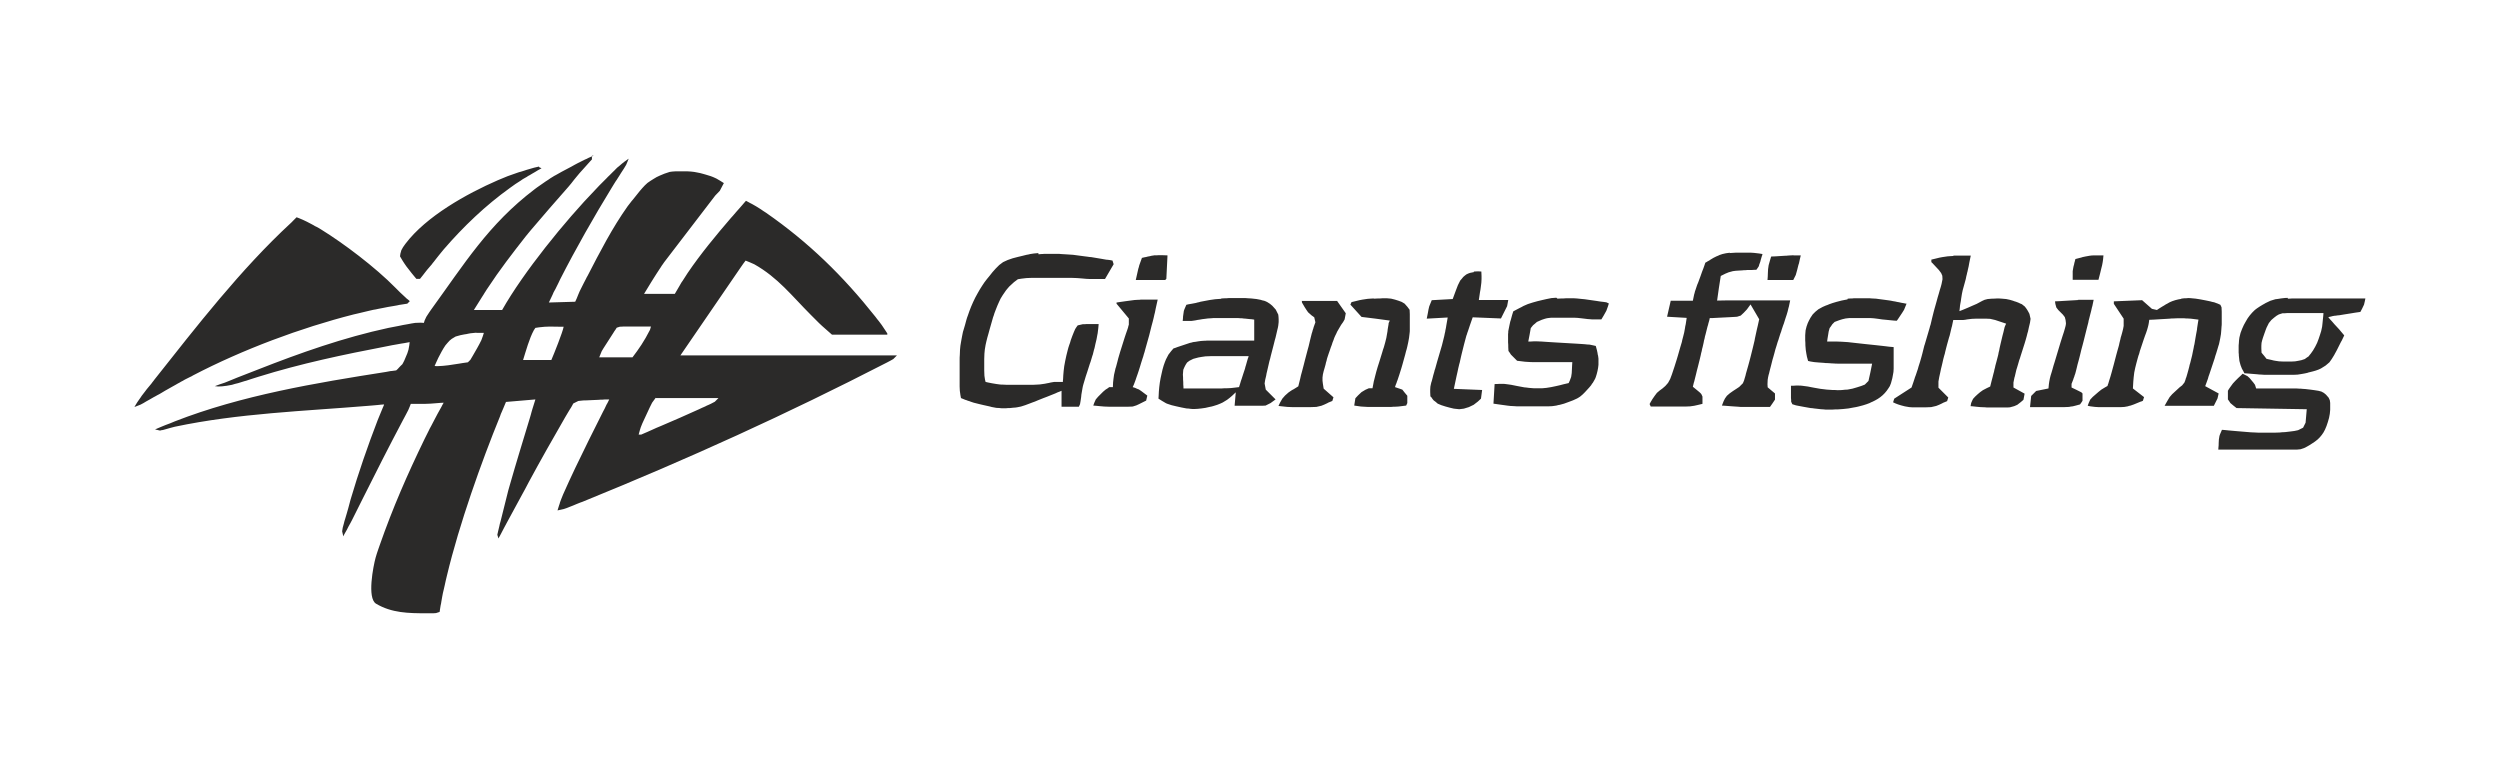 <?xml version="1.0" encoding="UTF-8"?>
<!DOCTYPE svg PUBLIC "-//W3C//DTD SVG 1.1//EN" "http://www.w3.org/Graphics/SVG/1.1/DTD/svg11.dtd">
<!-- Creator: CorelDRAW X6 -->
<svg xmlns="http://www.w3.org/2000/svg" xml:space="preserve" width="130mm" height="40mm" version="1.1" style="shape-rendering:geometricPrecision; text-rendering:geometricPrecision; image-rendering:optimizeQuality; fill-rule:evenodd; clip-rule:evenodd"
viewBox="0 0 13000 4000"
 xmlns:xlink="http://www.w3.org/1999/xlink">
 <defs>
  <style type="text/css">
   <![CDATA[
    .fil0 {fill:#2B2A29}
   ]]>
  </style>
 </defs>
 <g id="Layer_x0020_1">
  <path class="fil0" d="M3078 810c0,6 0,13 0,19 -4,4 -8,9 -12,13 -5,6 -11,12 -16,18 -6,6 -12,13 -18,20 -6,7 -12,13 -18,20 -5,6 -10,12 -15,18 -5,6 -9,11 -14,17 -5,6 -9,12 -14,18 -5,6 -10,12 -15,18 -66,74 -130,149 -195,225 -3,4 -7,8 -10,12 -6,7 -12,14 -18,22 -69,88 -136,175 -197,268 -4,5 -7,11 -11,17 -3,5 -7,10 -10,16 -3,5 -6,9 -9,14 -3,5 -7,11 -10,16 -11,17 -21,34 -32,51 49,0 97,0 147,0 110,-195 327,-463 489,-630 6,-6 11,-12 17,-18 9,-9 9,-9 18,-18 9,-9 9,-9 18,-18 6,-6 11,-12 17,-17 6,-6 11,-11 17,-17 5,-5 11,-10 16,-16 5,-5 10,-10 16,-14 5,-4 10,-8 15,-13 5,-4 9,-7 14,-11 11,-8 11,-8 21,-15 -2,4 -3,9 -5,13 -4,9 -4,9 -8,19 -4,7 -8,13 -12,20 -5,8 -10,15 -15,23 -3,4 -6,9 -8,13 -3,5 -6,9 -9,14 -3,5 -6,10 -10,15 -3,5 -7,11 -10,16 -4,6 -7,12 -11,18 -93,152 -187,317 -268,476 -3,7 -7,14 -10,21 -3,7 -7,13 -10,20 -3,6 -6,13 -10,19 -5,9 -5,9 -9,19 -3,6 -5,11 -8,17 -6,13 -6,13 -12,25l137 -4c2,-4 14,-30 15,-35 3,-6 5,-12 8,-19 3,-6 6,-13 10,-20 6,-11 6,-11 11,-22 4,-8 8,-16 13,-25 2,-4 4,-9 7,-13 64,-124 128,-249 209,-363 4,-6 9,-12 14,-18 4,-5 8,-11 13,-16 4,-5 8,-10 12,-15 4,-5 8,-10 12,-15 6,-8 6,-8 12,-15 4,-5 8,-10 13,-15 4,-5 8,-9 13,-14 5,-4 9,-9 14,-13 8,-6 8,-6 16,-11 5,-3 11,-7 16,-10 5,-3 10,-6 15,-9 6,-3 11,-5 17,-8 8,-3 16,-7 24,-10 9,-3 18,-6 27,-9 7,-1 7,-1 14,-2 5,0 10,-1 15,-1 5,0 10,0 15,0 8,0 8,0 16,0 6,0 11,0 17,0 8,0 8,0 17,0 6,0 11,1 17,1 8,1 8,1 17,2 5,1 10,2 16,3 5,1 10,2 15,3 5,1 10,3 15,4 5,1 9,3 14,4 8,3 17,5 26,8 8,3 16,6 24,10 4,2 9,4 13,7 4,2 8,5 12,7 10,6 10,6 19,12 -4,8 -4,8 -9,17 -6,11 -6,11 -12,23l-24 25 -265 346c-3,4 -6,8 -9,13 -3,4 -6,8 -8,12 -3,4 -5,8 -8,12 -5,8 -10,15 -15,23 -5,7 -9,15 -14,22 -5,8 -10,16 -15,24 -5,8 -9,15 -14,23 -7,12 -14,23 -22,36 53,0 106,0 160,0 12,-20 12,-20 24,-41 3,-5 5,-9 8,-14 2,-4 5,-8 8,-12 3,-5 6,-9 9,-14 3,-5 6,-9 9,-14 3,-5 6,-9 9,-14 68,-100 146,-194 225,-286 3,-4 6,-7 10,-11 6,-7 12,-14 18,-21 8,-9 8,-9 16,-18 7,-8 7,-8 14,-16 6,-7 6,-7 12,-14 3,-3 6,-6 8,-9 4,2 9,5 13,7 6,3 12,7 19,10 7,4 14,8 21,12 8,5 16,10 24,15 4,3 9,6 13,9 5,3 9,6 14,9 223,155 400,328 569,541 3,4 6,8 9,12 3,4 6,7 9,11 5,7 10,13 15,20 4,6 8,12 12,18 3,5 7,10 10,15 2,4 5,7 7,11 0,2 0,4 0,6 -95,0 -190,0 -288,0 -25,-22 -25,-22 -51,-45 -5,-5 -10,-10 -16,-15 -6,-6 -6,-6 -13,-13 -5,-5 -10,-10 -15,-15 -5,-5 -10,-10 -15,-15 -98,-98 -171,-194 -294,-263 -8,-4 -16,-7 -25,-11 -7,-3 -13,-5 -20,-8 -4,5 -8,11 -12,16 -5,7 -11,15 -16,23l-311 454c371,0 743,0 1126,0 -6,6 -13,13 -19,19 -8,5 -8,5 -16,9 -10,5 -10,5 -19,10 -521,268 -1025,497 -1571,719 -7,3 -14,6 -21,8 -7,3 -13,5 -20,8 -6,3 -12,5 -19,8 -6,2 -12,5 -18,7 -8,3 -8,3 -15,6 -5,2 -10,3 -15,5 -6,1 -12,3 -18,4 -5,1 -9,2 -14,3 3,-8 5,-17 8,-26 2,-5 4,-11 5,-16 2,-5 4,-11 6,-16 3,-8 7,-17 10,-25 42,-95 87,-188 133,-281 25,-50 50,-100 75,-150 4,-7 4,-7 8,-15 2,-5 5,-10 7,-15 2,-4 4,-9 7,-13 3,-7 7,-13 10,-20 -5,0 -9,0 -14,0 -7,0 -13,0 -20,1 -7,0 -14,0 -22,1 -8,0 -15,1 -23,1 -11,0 -11,0 -22,1 -7,0 -14,1 -22,1 -7,0 -13,0 -20,1 -9,1 -9,1 -18,2 -13,6 -13,6 -26,13 -2,4 -5,9 -7,13 -3,6 -7,12 -11,18 -4,7 -8,13 -12,20 -4,7 -9,15 -13,22 -64,111 -127,222 -188,335 -3,6 -7,13 -10,19 -5,10 -5,10 -10,19 -3,6 -7,13 -11,20 -28,51 -55,102 -83,153 -3,5 -5,10 -8,15 -4,7 -4,7 -7,13 -4,8 -8,15 -12,23 -3,6 -7,13 -10,19 -2,4 -5,8 -7,13 -2,-6 -4,-13 -6,-19 1,-6 3,-12 4,-18 2,-8 4,-17 6,-25 1,-5 2,-9 3,-14 2,-7 2,-7 4,-14 12,-48 24,-96 36,-144 1,-5 3,-10 4,-16 1,-5 3,-9 4,-14 1,-5 3,-9 4,-14 33,-116 69,-232 104,-348 2,-6 3,-11 5,-17 1,-5 3,-10 4,-15 2,-6 3,-11 5,-17 5,-16 10,-32 15,-48 -76,6 -76,6 -153,13 -7,16 -7,16 -13,31 -3,7 -6,14 -9,21 -5,11 -5,11 -9,23 -96,235 -212,560 -276,828 -2,8 -4,17 -6,25 -2,8 -4,16 -5,23 -2,7 -3,15 -5,22 -2,7 -3,14 -5,21 -1,7 -3,14 -4,21 -1,7 -3,15 -4,23 -1,7 -2,14 -4,21 -1,6 -2,13 -3,19 -1,5 -1,9 -2,14 -6,2 -13,4 -19,6 -5,0 -9,1 -14,1 -8,0 -8,0 -16,0 -6,0 -12,0 -18,0 -94,0 -182,-1 -264,-50 -47,-29 -14,-195 -2,-239 2,-6 4,-13 6,-20 2,-7 5,-14 7,-21 2,-7 5,-15 8,-23 69,-197 142,-364 234,-554 2,-5 5,-10 7,-14 2,-5 5,-9 7,-14 2,-4 4,-9 7,-14 4,-8 8,-17 13,-25 6,-11 6,-11 12,-23 4,-7 7,-14 11,-21 3,-6 7,-13 10,-19 5,-9 5,-9 10,-18 3,-5 6,-11 9,-16 4,-8 8,-16 13,-24 -6,0 -12,1 -18,1 -8,1 -16,1 -25,2 -13,1 -13,1 -26,2 -9,0 -17,1 -26,1 -8,0 -15,0 -23,0 -7,0 -14,0 -21,0 -6,0 -13,0 -19,0 -4,0 -9,0 -13,0 -2,4 -3,8 -5,13 -3,6 -5,13 -8,19 -4,8 -9,17 -13,25 -3,5 -5,10 -8,15 -3,5 -5,10 -8,15 -72,136 -141,272 -210,410 -5,9 -5,9 -9,18 -3,6 -6,12 -9,18 -3,6 -6,12 -9,18 -3,6 -6,12 -9,18 -3,6 -6,12 -9,18 -3,6 -6,12 -9,18 -3,6 -6,11 -9,17 -3,5 -6,11 -9,16 -4,8 -4,8 -8,16 -3,5 -5,9 -8,14 -4,7 -8,14 -11,21 -2,-8 -4,-17 -6,-26 1,-6 2,-12 3,-19 3,-11 3,-11 6,-22 2,-8 4,-17 7,-25 3,-9 5,-18 8,-27 1,-5 3,-9 4,-14 1,-5 3,-9 4,-14 1,-5 3,-10 4,-15 1,-5 3,-10 4,-15 1,-5 3,-10 4,-15 41,-139 89,-278 141,-413 2,-6 4,-11 7,-17 2,-6 5,-11 7,-17 2,-6 4,-11 7,-17 3,-8 3,-8 7,-17 3,-6 3,-6 5,-13 -4,0 -9,1 -14,1 -6,1 -13,1 -19,2 -11,1 -11,1 -22,2 -8,1 -16,1 -24,2 -336,28 -678,39 -1009,109 -8,2 -15,4 -23,6 -10,3 -10,3 -21,6 -6,2 -12,3 -18,5 -8,1 -8,1 -15,3 -8,-2 -17,-4 -26,-6 4,-2 9,-4 14,-6 9,-4 9,-4 19,-8 7,-3 14,-6 22,-9 8,-3 16,-6 24,-9 12,-5 12,-5 24,-10 346,-135 734,-200 1098,-257 5,-1 11,-2 16,-3 5,-1 10,-2 15,-2 11,-2 11,-2 22,-3 8,-7 8,-7 15,-15 5,-6 11,-11 17,-17 3,-6 7,-12 10,-19 3,-6 5,-13 8,-19 3,-6 5,-13 8,-19 2,-6 4,-13 6,-19 1,-7 3,-14 4,-22 1,-8 1,-8 2,-17 -9,2 -18,3 -27,5 -6,1 -13,2 -19,3 -7,1 -14,3 -22,4 -7,1 -15,3 -23,4 -8,2 -16,3 -25,5 -229,44 -448,90 -670,159 -10,3 -10,3 -19,6 -6,2 -13,4 -19,6 -9,3 -9,3 -18,6 -6,2 -11,4 -17,5 -5,2 -11,3 -16,5 -5,2 -11,3 -16,5 -9,2 -28,7 -33,9 -39,8 -70,11 -89,7 11,-5 39,-14 51,-18 5,-2 10,-4 15,-6 5,-2 12,-5 32,-13 8,-3 8,-3 17,-7 6,-2 12,-5 18,-7 9,-3 9,-3 18,-7 6,-2 12,-5 18,-7 6,-2 12,-5 18,-7 9,-4 9,-4 18,-7 6,-2 12,-5 18,-7 221,-87 448,-167 680,-217 13,-3 13,-3 26,-5 8,-2 17,-3 26,-5 8,-2 16,-3 24,-5 8,-1 15,-3 23,-4 7,-1 14,-3 21,-4 6,-1 12,-2 19,-3 9,0 18,-1 28,-1 6,0 11,1 17,1 1,-4 3,-9 4,-13 4,-9 4,-9 9,-19 5,-8 10,-15 15,-23 3,-4 6,-8 9,-13 173,-238 298,-444 539,-627 4,-3 8,-6 12,-9 7,-5 15,-11 23,-16 8,-5 15,-10 23,-16 8,-5 16,-10 24,-16 4,-3 8,-5 13,-8 5,-3 9,-6 14,-8 8,-5 8,-5 16,-9 5,-3 11,-6 16,-9 6,-3 11,-6 17,-9 6,-3 11,-6 17,-9 5,-3 11,-6 17,-9 5,-3 11,-6 16,-9 5,-3 10,-5 15,-8 5,-2 9,-5 14,-7 12,-6 12,-6 24,-12 10,-4 10,-4 19,-9 8,-4 8,-4 16,-7 4,-1 7,-3 11,-5zm-1535 320c4,2 9,3 13,5 6,3 12,5 19,8 7,3 14,7 21,10 8,4 15,8 23,12 4,2 8,4 13,7 6,4 6,4 13,7 4,2 9,5 13,7 4,2 9,5 13,8 115,71 280,195 386,303 6,6 6,6 12,12 4,4 8,8 12,12 5,4 10,9 14,13 7,6 7,6 14,13 6,6 6,6 13,11 3,3 6,5 9,8 -4,4 -8,8 -13,13 -7,1 -7,1 -13,2 -6,1 -12,2 -19,3 -7,1 -14,2 -21,4 -8,1 -16,3 -23,4 -8,1 -16,3 -24,4 -8,2 -17,3 -25,5 -13,2 -13,2 -26,5 -9,2 -17,4 -26,5 -8,2 -17,4 -26,6 -8,2 -17,4 -25,6 -8,2 -17,4 -25,6 -8,2 -17,4 -26,6 -275,70 -576,182 -835,317 -8,5 -8,5 -17,9 -9,5 -9,5 -18,9 -6,3 -12,6 -18,10 -6,3 -12,6 -18,10 -6,3 -12,6 -18,10 -6,3 -12,7 -18,10 -9,5 241,-136 -39,22 -10,6 -10,6 -20,12 -7,4 -13,8 -20,11 -6,4 -13,7 -20,11 -6,4 -12,7 -19,11 -6,3 -12,7 -18,10 -5,3 -10,6 -15,9 -5,3 -10,5 -15,8 -6,2 -12,5 -18,7 -5,2 -9,4 -14,5 7,-11 7,-11 14,-23 4,-5 7,-11 11,-16 4,-6 9,-12 13,-19 6,-7 11,-14 17,-22 3,-4 6,-8 9,-12 3,-4 6,-8 10,-12 3,-4 7,-8 10,-12 3,-4 7,-8 10,-13 3,-4 7,-8 10,-13 217,-274 449,-574 709,-814 4,-4 8,-7 11,-11 6,-6 13,-13 19,-19zm4809 422c6,0 12,-1 18,-1 6,0 12,0 19,-1 6,0 13,0 19,0 10,0 10,0 20,0 7,0 14,0 21,0 7,0 13,0 20,0 6,0 13,0 20,1 6,0 12,1 18,1 13,1 13,1 27,3 7,1 14,3 21,4 9,3 9,3 19,5 5,2 11,4 16,7 5,3 10,6 14,9 4,3 8,7 12,10 6,6 12,13 18,20 6,13 6,13 13,26 1,8 2,16 2,24 0,5 0,10 0,15 -1,9 -1,9 -2,18 -1,8 -3,15 -5,23 -2,8 -4,17 -6,26 -2,9 -4,18 -7,27 -4,14 -4,14 -7,28 -2,9 -5,18 -7,27 -2,9 -5,18 -7,27 -2,9 -4,18 -7,27 -2,9 -4,17 -6,26 -2,8 -4,17 -6,26 -2,8 -4,16 -5,24 -2,7 -3,14 -5,21 -1,6 -2,12 -3,19 2,11 4,21 6,32 17,17 34,34 51,51 -13,10 -13,10 -26,19 -13,6 -13,6 -26,13 -6,0 -12,1 -18,1 -7,0 -13,0 -20,0 -7,0 -14,0 -22,0 -7,0 -15,0 -22,0 -8,0 -15,0 -23,0 -11,0 -11,0 -22,0 -17,0 -17,0 -34,0 2,-23 4,-46 6,-70 -6,6 -13,12 -19,18 -4,4 -8,7 -13,11 -4,3 -9,7 -13,10 -11,7 -11,7 -23,14 -4,2 -9,4 -13,6 -5,2 -10,4 -15,6 -9,3 -9,3 -19,6 -10,3 -10,3 -21,5 -11,2 -11,2 -22,5 -7,1 -14,2 -21,3 -9,1 -9,1 -19,2 -9,0 -9,0 -18,1 -6,0 -12,0 -19,-1 -7,-1 -14,-2 -21,-2 -9,-2 -17,-3 -26,-5 -9,-2 -18,-4 -27,-6 -8,-2 -17,-4 -25,-6 -8,-3 -16,-5 -24,-8 -4,-2 -9,-4 -13,-7 -6,-4 -6,-4 -12,-7 -6,-4 -13,-8 -19,-12 0,-7 0,-7 1,-15 0,-7 1,-14 1,-21 1,-11 1,-11 2,-23 1,-12 1,-12 3,-24 1,-8 3,-15 4,-23 2,-8 3,-15 5,-23 2,-7 3,-15 5,-22 2,-7 4,-14 6,-21 2,-6 4,-11 6,-17 3,-7 3,-7 6,-15 4,-8 9,-17 13,-25 5,-6 9,-12 14,-18 4,-5 8,-10 12,-14 7,-2 13,-4 20,-7 13,-4 13,-4 27,-9 13,-4 13,-4 27,-9 4,-1 8,-3 12,-4 5,-1 11,-2 16,-4 9,-1 18,-2 27,-4 5,-1 10,-1 15,-2 5,0 10,-1 16,-1 5,0 10,0 15,-1 5,0 10,0 15,0 5,0 10,0 16,0 8,0 8,0 16,0 6,0 11,0 17,0 6,0 12,0 18,0 6,0 12,0 18,0 9,0 9,0 18,0 9,0 9,0 19,0 6,0 12,0 18,0 6,0 12,0 18,0 6,0 11,0 17,0 6,0 11,0 17,0 8,0 8,0 15,0 8,0 15,0 23,0 0,-36 0,-72 0,-109 -13,-2 -13,-2 -27,-3 -6,-1 -12,-1 -18,-2 -6,0 -13,-1 -19,-2 -6,0 -12,0 -19,-1 -6,0 -13,0 -19,0 -10,0 -10,0 -20,0 -7,0 -13,0 -20,0 -7,0 -14,0 -21,0 -7,0 -14,0 -21,0 -10,0 -10,0 -21,0 -6,0 -13,0 -19,1 -5,0 -11,1 -17,1 -7,1 -7,1 -15,2 -9,1 -18,2 -27,4 -8,1 -15,2 -23,4 -7,1 -14,2 -21,3 -8,0 -17,0 -25,0 -10,0 -10,0 -20,0 1,-8 2,-16 2,-24 2,-14 2,-14 4,-28 2,-6 4,-12 7,-18 2,-5 4,-9 6,-14 8,-2 16,-4 25,-5 5,-1 10,-2 16,-3 6,-1 11,-2 17,-4 5,-1 11,-2 16,-4 5,-1 11,-2 16,-3 8,-2 8,-2 16,-3 5,-1 10,-2 16,-3 9,-1 19,-3 28,-4 5,0 9,-1 14,-1 5,0 10,-1 15,-1zm-953 -230c5,0 10,0 15,-1 5,0 11,0 16,-1 6,0 11,0 17,0 6,0 11,0 17,0 6,0 12,0 17,0 6,0 12,0 18,0 6,0 12,0 18,1 8,0 8,0 17,1 8,0 8,0 16,1 8,1 8,1 15,1 5,0 10,1 15,1 5,1 10,1 15,2 5,1 10,1 15,2 5,1 10,1 15,2 5,1 10,1 15,2 8,1 8,1 16,2 6,1 12,2 18,2 6,1 12,2 18,3 6,1 12,2 18,3 6,1 12,2 18,3 6,1 11,2 17,3 5,1 10,2 16,2 8,1 16,2 24,4 3,9 3,9 6,19 -22,38 -22,38 -45,77 -16,0 -16,0 -32,0 -7,0 -14,0 -22,0 -8,0 -15,0 -23,0 -7,0 -14,-1 -21,-1 -7,-1 -15,-1 -22,-2 -8,-1 -17,-1 -25,-2 -9,0 -18,-1 -27,-1 -5,0 -10,0 -14,0 -5,0 -10,0 -15,0 -5,0 -10,0 -15,0 -5,0 -10,0 -15,0 -8,0 -8,0 -15,0 -5,0 -10,0 -15,0 -8,0 -8,0 -16,0 -5,0 -10,0 -16,0 -5,0 -11,0 -16,0 -5,0 -10,0 -16,0 -5,0 -10,0 -16,0 -5,0 -10,0 -15,0 -9,0 -18,0 -27,0 -13,0 -13,0 -25,1 -13,2 -13,2 -26,3 -6,1 -13,2 -19,3 -6,5 -13,10 -20,15 -6,5 -6,5 -12,11 -4,4 -8,8 -13,12 -6,7 -6,7 -12,14 -4,5 -8,10 -11,15 -3,5 -7,11 -11,16 -4,6 -7,12 -11,18 -3,6 -5,11 -8,17 -3,6 -5,12 -8,18 -3,7 -5,13 -8,20 -3,7 -5,14 -8,21 -2,7 -4,14 -7,21 -2,7 -4,14 -6,21 -2,7 -4,14 -6,21 -3,11 -3,11 -6,21 -2,7 -4,14 -6,22 -2,7 -4,14 -6,21 -2,7 -3,13 -5,20 -2,9 -2,9 -4,18 -1,8 -3,16 -4,24 -1,10 -1,10 -2,21 0,9 -1,19 -1,28 0,5 0,10 0,15 0,7 0,7 0,15 0,5 0,10 0,15 0,7 0,7 0,15 0,9 1,18 1,27 1,6 2,13 3,20 2,6 2,6 3,12 4,1 9,2 13,3 10,2 10,2 20,4 12,2 12,2 24,4 5,1 10,1 15,2 8,1 8,1 17,1 7,0 13,1 20,1 11,0 11,0 22,0 8,0 15,0 23,0 8,0 16,0 24,0 8,0 16,0 24,0 8,0 15,0 23,0 7,0 15,0 22,0 7,0 13,-1 20,-1 5,0 11,-1 16,-1 5,-1 9,-1 14,-2 8,-1 15,-2 23,-4 6,-1 12,-2 19,-4 6,-1 12,-2 18,-3 12,0 12,0 25,0 7,0 13,0 20,0 0,-5 0,-9 1,-14 1,-10 1,-10 1,-20 1,-8 1,-15 2,-23 1,-8 2,-17 3,-25 2,-9 3,-18 5,-27 2,-9 4,-18 6,-28 2,-9 5,-18 7,-28 2,-9 5,-18 8,-27 3,-8 6,-16 8,-25 4,-11 4,-11 8,-22 3,-7 5,-13 8,-20 4,-8 4,-8 7,-16 4,-6 8,-13 13,-19 8,-2 17,-4 26,-6 7,0 14,0 21,-1 11,0 11,0 22,0 11,0 11,0 23,0 6,0 11,0 17,0 -1,7 -1,15 -2,22 -1,5 -1,11 -2,16 -1,10 -1,10 -3,19 -1,7 -3,15 -4,22 -2,8 -4,17 -6,25 -1,5 -2,9 -3,14 -1,5 -2,10 -4,15 -2,8 -2,8 -4,16 -2,9 -2,9 -5,17 -2,7 -4,13 -6,20 -2,7 -4,14 -7,21 -3,11 -3,11 -7,22 -3,11 -3,11 -7,22 -3,10 -3,10 -7,21 -2,7 -4,13 -6,20 -2,7 -4,13 -6,20 -2,7 -4,14 -5,21 -1,8 -3,15 -4,23 -2,11 -2,11 -3,23 -1,7 -2,14 -3,21 -1,5 -2,11 -3,17 -2,4 -4,8 -6,13 -30,0 -59,0 -90,0 0,-27 0,-55 0,-83 -7,3 -13,6 -20,8 -7,3 -7,3 -13,6 -5,2 -10,4 -15,6 -5,2 -10,4 -15,6 -5,2 -10,4 -15,6 -8,3 -8,3 -16,6 -5,2 -10,4 -15,6 -5,2 -10,4 -15,6 -7,3 -7,3 -14,6 -5,2 -9,3 -14,5 -4,2 -9,3 -13,5 -8,3 -16,6 -24,9 -11,4 -11,4 -22,7 -6,1 -13,3 -20,4 -6,1 -12,2 -19,2 -6,1 -12,1 -19,2 -7,0 -13,0 -20,1 -8,0 -15,0 -23,0 -9,-1 -18,-2 -27,-2 -5,-1 -11,-2 -16,-3 -6,-1 -12,-2 -17,-4 -6,-1 -12,-3 -18,-4 -6,-1 -12,-3 -18,-4 -8,-2 -8,-2 -17,-4 -8,-2 -8,-2 -16,-4 -5,-1 -10,-3 -16,-4 -5,-2 -10,-3 -15,-5 -5,-2 -10,-4 -15,-5 -5,-2 -9,-4 -14,-5 -7,-3 -14,-6 -22,-9 -1,-5 -2,-11 -3,-16 -1,-7 -2,-15 -3,-22 0,-7 -1,-14 -1,-22 0,-8 0,-16 0,-24 0,-9 0,-18 0,-27 0,-14 0,-14 0,-28 0,-9 0,-19 0,-29 0,-14 0,-14 0,-29 0,-9 0,-19 1,-28 0,-8 1,-17 1,-26 1,-7 1,-14 2,-21 1,-6 2,-12 3,-18 1,-6 2,-11 3,-17 1,-5 2,-10 3,-16 1,-5 2,-10 3,-15 1,-5 2,-10 4,-15 3,-9 5,-18 8,-27 2,-9 5,-17 7,-26 2,-8 5,-16 8,-24 3,-8 5,-15 8,-23 4,-11 4,-11 9,-23 3,-8 7,-15 10,-23 4,-8 7,-15 11,-23 4,-7 8,-15 12,-22 4,-7 8,-14 12,-21 4,-6 8,-12 12,-19 6,-9 6,-9 12,-18 6,-8 6,-8 13,-17 5,-6 9,-11 14,-17 5,-6 10,-12 15,-19 6,-6 11,-12 17,-19 6,-6 12,-12 18,-18 7,-5 13,-10 20,-15 8,-4 16,-7 24,-11 9,-3 17,-6 26,-9 9,-2 18,-5 27,-7 8,-2 17,-4 25,-6 7,-2 13,-3 20,-5 6,-1 13,-2 19,-4 7,-1 13,-2 20,-3 8,-1 15,-1 23,-2zm3594 -6c5,0 10,-1 15,-1 8,0 8,0 16,-1 6,0 11,0 17,0 6,0 11,0 17,0 8,0 8,0 17,0 8,0 8,0 16,0 8,0 8,0 15,0 5,0 10,1 15,1 13,2 13,2 26,3 6,1 12,2 18,3 -1,4 -2,9 -4,13 -2,6 -3,12 -5,17 -2,9 -2,9 -5,17 -2,5 -4,10 -5,16 -4,6 -8,13 -13,19 -8,0 -16,0 -24,1 -8,0 -8,0 -16,0 -6,0 -11,0 -17,1 -6,0 -11,0 -17,1 -8,0 -8,0 -17,1 -5,0 -11,1 -16,1 -5,1 -10,1 -15,2 -7,2 -15,4 -22,6 -6,2 -11,5 -17,7 -8,4 -16,8 -24,12 -10,63 -10,63 -19,128 18,0 36,-1 55,-1 6,0 12,0 19,0 8,0 8,0 17,0 9,0 9,0 19,0 6,0 12,0 19,0 6,0 12,0 18,0 6,0 12,0 18,0 6,0 12,0 18,0 6,0 12,0 18,0 6,0 12,0 18,0 6,0 12,0 18,0 9,0 9,0 17,0 6,0 11,0 17,0 6,0 11,0 17,0 5,0 11,0 16,0 5,0 10,0 15,0 7,0 7,0 15,0 9,0 18,0 27,0 9,0 9,0 19,0 -2,12 -2,12 -5,24 -1,5 -2,11 -4,16 -1,6 -3,12 -4,17 -2,6 -3,12 -5,17 -2,6 -4,12 -6,18 -3,9 -3,9 -6,19 -2,7 -4,13 -7,20 -2,7 -5,14 -7,21 -3,11 -3,11 -7,21 -2,7 -5,14 -7,22 -2,7 -4,14 -7,21 -3,10 -3,10 -6,20 -2,6 -4,13 -6,19 -2,6 -3,13 -5,19 -2,6 -3,12 -5,18 -2,6 -3,11 -5,17 -2,8 -2,8 -4,16 -1,5 -3,10 -4,16 -1,5 -3,10 -4,15 -1,5 -3,11 -4,16 -1,5 -2,10 -4,15 -2,9 -4,17 -5,26 0,8 -1,15 -1,23 0,5 1,10 1,16 13,11 25,21 38,32 0,11 0,21 0,32 -8,13 -17,25 -26,38 -9,0 -19,0 -29,0 -9,0 -9,0 -19,0 -7,0 -13,0 -20,0 -7,0 -13,0 -20,0 -7,0 -13,0 -20,0 -7,0 -13,0 -20,0 -10,0 -10,0 -19,0 -6,0 -11,0 -17,-1 -5,0 -10,-1 -16,-1 -9,-1 -18,-1 -28,-2 -8,-1 -16,-1 -25,-2 -6,0 -11,-1 -17,-1 4,-11 4,-11 9,-23 2,-5 5,-9 7,-14 3,-5 7,-9 10,-14 5,-4 10,-8 15,-13 6,-4 11,-8 17,-12 8,-5 8,-5 17,-11 5,-3 10,-7 15,-10 6,-6 13,-13 19,-19 2,-5 4,-9 6,-14 2,-6 3,-11 5,-17 2,-6 4,-13 5,-19 2,-7 4,-14 6,-21 2,-7 4,-14 6,-21 2,-7 4,-15 6,-22 3,-11 3,-11 6,-23 2,-8 4,-16 6,-24 2,-8 4,-16 6,-24 2,-8 4,-16 6,-25 2,-8 4,-16 5,-24 2,-8 3,-15 5,-23 2,-8 3,-15 5,-23 2,-7 3,-14 5,-21 2,-11 5,-21 7,-32 -15,-25 -30,-51 -45,-77 -6,8 -13,17 -19,26 -5,6 -11,11 -16,17 -8,7 -8,7 -16,15 -10,3 -10,3 -19,6 -5,0 -10,1 -15,1 -9,0 -9,0 -18,1 -6,0 -13,1 -19,1 -7,0 -13,1 -20,1 -7,0 -13,1 -20,1 -6,0 -13,1 -19,1 -9,0 -9,0 -18,1 -4,0 -8,0 -13,0 -3,14 -3,14 -7,27 -1,6 -3,12 -5,18 -2,7 -3,13 -5,20 -2,7 -3,13 -5,20 -3,10 -3,10 -5,21 -2,7 -4,14 -5,22 -3,11 -3,11 -5,22 -2,7 -4,14 -5,22 -2,7 -4,14 -5,21 -2,7 -3,14 -5,21 -2,7 -3,13 -5,20 -2,6 -3,13 -5,20 -2,6 -3,12 -5,19 -1,6 -3,12 -4,17 -1,5 -3,11 -4,16 -1,5 -3,10 -4,16 -1,5 -2,9 -4,14 -2,7 -3,14 -5,21 7,6 15,12 22,18 4,3 8,7 12,10 3,3 7,6 10,10 2,4 4,8 6,13 0,7 0,13 0,20 0,6 0,12 0,18 -8,2 -17,4 -25,6 -9,2 -9,2 -18,4 -10,1 -10,1 -21,3 -8,0 -16,1 -24,1 -9,0 -18,0 -27,0 -9,0 -18,0 -27,0 -14,0 -14,0 -28,0 -9,0 -19,0 -29,0 -13,0 -13,0 -27,0 -8,0 -16,0 -25,0 -9,0 -9,0 -18,0 -2,-4 -4,-8 -6,-13 2,-4 4,-7 6,-11 3,-5 6,-10 9,-15 3,-5 7,-11 11,-16 6,-8 6,-8 12,-16 5,-4 9,-8 14,-12 5,-4 10,-7 15,-11 5,-4 10,-8 15,-13 5,-5 9,-10 14,-16 4,-7 7,-13 11,-20 5,-12 5,-12 9,-24 3,-9 6,-18 9,-27 2,-7 2,-7 5,-15 2,-5 3,-11 5,-16 2,-6 4,-13 6,-19 2,-7 4,-13 6,-20 2,-7 4,-14 6,-21 2,-7 4,-14 6,-21 3,-10 3,-10 6,-20 2,-6 4,-13 5,-20 2,-6 3,-13 5,-19 2,-10 2,-10 5,-20 1,-7 3,-15 4,-22 1,-7 2,-14 4,-21 2,-11 3,-22 5,-33 -34,-2 -68,-4 -102,-6 6,-27 13,-55 19,-83 38,0 76,0 115,0 2,-8 3,-16 5,-24 1,-5 2,-11 4,-16 1,-6 3,-12 5,-17 2,-6 4,-12 6,-18 2,-6 4,-12 7,-18 2,-6 5,-12 7,-19 2,-6 5,-12 7,-19 2,-6 5,-13 7,-20 3,-9 3,-9 7,-18 2,-6 4,-11 6,-17 1,-4 3,-8 4,-12 4,-2 8,-4 12,-7 8,-4 8,-4 15,-9 7,-4 7,-4 15,-9 5,-3 10,-5 16,-8 5,-2 11,-4 16,-7 5,-2 10,-3 15,-5 6,-1 12,-3 18,-4 11,-2 11,-2 22,-3zm1164 13c8,0 16,0 24,0 8,0 16,0 25,0 12,0 12,0 24,0 6,0 12,0 18,0 -2,12 -2,12 -5,24 -1,5 -2,10 -3,15 -1,5 -2,11 -3,17 -2,8 -2,8 -4,17 -1,6 -2,11 -4,17 -1,5 -2,11 -4,17 -1,5 -2,10 -3,15 -2,7 -4,15 -6,22 -2,9 -2,9 -5,18 -2,6 -3,12 -5,18 -2,9 -2,9 -4,19 -1,8 -3,16 -4,25 -1,8 -2,17 -4,25 -2,11 -2,11 -3,23 -1,6 -1,11 -2,17 6,-2 12,-5 18,-7 12,-5 12,-5 24,-10 8,-3 16,-7 25,-11 8,-3 15,-7 23,-10 5,-3 10,-5 15,-8 4,-2 9,-5 13,-7 4,-2 9,-4 13,-6 5,-1 10,-3 16,-4 7,-1 15,-1 23,-2 8,0 16,0 25,-1 8,0 16,0 25,1 8,1 15,1 23,2 10,2 10,2 19,4 6,2 11,3 17,5 5,2 10,4 15,5 4,2 9,4 13,5 6,3 12,6 18,8 4,4 9,7 14,11 5,6 10,12 14,19 4,6 7,13 11,20 3,13 3,13 6,26 -1,7 -2,13 -3,20 -2,8 -4,17 -6,25 -1,5 -2,9 -3,14 -1,5 -2,10 -4,15 -1,5 -3,11 -4,16 -2,6 -3,12 -5,18 -3,10 -3,10 -6,20 -2,7 -4,14 -7,22 -2,7 -5,15 -7,22 -3,11 -3,11 -7,22 -2,7 -4,14 -7,21 -3,10 -3,10 -6,21 -3,10 -3,10 -6,20 -2,6 -4,12 -5,18 -1,6 -3,11 -4,17 -1,5 -2,10 -4,15 -2,8 -3,17 -5,25 0,8 0,17 0,26 19,11 38,21 58,32 -2,11 -4,21 -6,32 -4,4 -9,8 -14,12 -6,4 -12,9 -18,14 -8,4 -8,4 -16,7 -7,2 -14,4 -22,6 -5,0 -9,1 -14,1 -5,0 -10,0 -15,0 -5,0 -11,0 -16,0 -5,0 -11,0 -17,0 -6,0 -11,0 -17,0 -6,0 -11,0 -17,0 -6,0 -11,0 -17,0 -5,0 -10,0 -16,-1 -8,0 -17,-1 -25,-1 -10,-1 -10,-1 -21,-2 -6,-1 -12,-1 -18,-2 -4,0 -8,-1 -12,-1 1,-5 2,-11 3,-16 3,-7 6,-15 10,-22 4,-4 7,-8 11,-12 6,-6 6,-6 13,-12 6,-5 6,-5 13,-11 5,-3 10,-7 14,-10 7,-4 14,-7 21,-11 9,-4 9,-4 17,-8 1,-4 2,-8 3,-12 1,-5 3,-11 4,-16 2,-6 3,-12 5,-19 2,-7 3,-13 5,-20 3,-10 3,-10 5,-21 2,-7 4,-14 5,-21 2,-7 4,-15 6,-22 3,-11 3,-11 6,-23 3,-11 3,-11 5,-23 2,-7 4,-15 5,-23 3,-11 3,-11 5,-22 2,-7 3,-14 5,-21 2,-10 2,-10 5,-21 2,-6 3,-13 5,-19 1,-6 3,-11 4,-17 1,-5 2,-9 4,-14 3,-6 3,-6 6,-13 -9,-3 -18,-6 -27,-9 -5,-2 -10,-3 -15,-5 -5,-2 -10,-3 -15,-5 -13,-3 -13,-3 -26,-6 -7,0 -14,-1 -22,-1 -12,0 -12,0 -25,0 -8,0 -16,0 -25,0 -12,0 -12,0 -24,1 -12,2 -12,2 -24,3 -10,2 -10,2 -21,3 -9,0 -19,0 -28,0 -8,0 -15,0 -23,0 -2,8 -3,16 -5,24 -1,5 -2,11 -4,16 -1,6 -3,11 -4,17 -1,6 -3,11 -4,17 -1,6 -3,11 -5,17 -2,6 -3,12 -5,18 -2,6 -3,12 -5,18 -2,6 -3,13 -5,19 -2,6 -3,13 -5,20 -2,10 -2,10 -5,19 -2,6 -3,12 -5,19 -1,6 -3,12 -4,18 -1,5 -3,11 -4,17 -1,5 -2,10 -4,16 -1,5 -2,10 -3,15 -3,13 -3,13 -6,27 -1,8 -3,15 -4,23 0,11 0,21 0,32 17,17 34,34 51,51 -3,10 -3,10 -6,19 -6,3 -6,3 -12,5 -8,3 -8,3 -15,7 -5,2 -10,5 -15,7 -5,2 -10,4 -15,6 -13,3 -13,3 -26,6 -12,1 -12,1 -25,1 -5,0 -10,0 -14,0 -5,0 -10,0 -15,0 -8,0 -8,0 -16,0 -8,0 -8,0 -15,0 -5,0 -10,0 -15,0 -5,0 -9,-1 -14,-1 -11,-2 -11,-2 -23,-4 -6,-2 -12,-3 -19,-5 -5,-2 -11,-3 -16,-5 -4,-2 -8,-3 -13,-5 -4,-2 -8,-4 -13,-6 2,-6 4,-13 6,-19 30,-19 59,-38 90,-58 3,-9 6,-17 9,-26 2,-6 4,-12 6,-18 2,-7 4,-13 7,-20 2,-7 5,-14 7,-21 4,-11 4,-11 7,-23 4,-12 4,-12 8,-25 3,-9 5,-18 8,-28 1,-5 3,-10 4,-15 1,-5 3,-10 4,-16 1,-5 3,-11 4,-16 1,-6 3,-11 5,-17 2,-6 3,-11 5,-17 2,-6 3,-11 5,-17 2,-6 3,-11 5,-17 2,-6 3,-11 5,-17 2,-6 3,-11 5,-17 1,-6 3,-11 5,-17 1,-6 3,-11 4,-17 1,-6 3,-11 4,-17 1,-5 3,-11 4,-16 1,-5 3,-11 4,-16 1,-5 3,-10 4,-15 1,-5 3,-10 4,-14 2,-8 5,-17 7,-25 2,-7 4,-15 6,-22 2,-7 4,-13 6,-20 2,-6 3,-12 5,-18 2,-8 2,-8 5,-16 1,-5 3,-10 4,-15 2,-8 3,-16 5,-25 0,-9 0,-9 -1,-18 -3,-7 -3,-7 -6,-14 -6,-8 -6,-8 -12,-16 -5,-5 -9,-10 -14,-15 -5,-5 -9,-10 -14,-15 -4,-4 -7,-8 -11,-11 0,-4 0,-8 0,-13 8,-2 17,-4 25,-6 8,-2 8,-2 16,-4 5,-1 11,-2 16,-3 13,-2 13,-2 27,-4 5,0 9,-1 14,-1 6,0 11,-1 17,-1zm1740 224c7,0 14,0 21,-1 8,0 15,0 23,0 8,0 16,0 24,0 13,0 13,0 26,0 13,0 13,0 27,0 9,0 18,0 28,0 9,0 19,0 28,0 14,0 14,0 28,0 5,0 10,0 14,0 7,0 7,0 14,0 9,0 19,0 29,0 9,0 18,0 28,0 9,0 18,0 27,0 13,0 13,0 26,0 8,0 16,0 24,0 7,0 14,0 21,0 5,0 10,0 15,0 -1,5 -2,10 -3,15 -1,6 -3,11 -4,17 -3,7 -7,14 -10,21 -3,6 -6,11 -9,17 -9,1 -19,3 -28,4 -6,1 -12,2 -18,3 -6,1 -13,2 -19,3 -6,1 -12,2 -19,3 -6,1 -12,2 -18,3 -5,1 -11,2 -17,2 -5,1 -11,2 -16,2 -6,1 -12,2 -18,4 -5,1 -9,2 -14,3 4,5 4,5 8,10 6,7 6,7 12,13 4,5 8,9 12,14 4,5 8,9 13,14 4,4 8,9 12,13 3,4 7,8 10,12 5,6 11,13 16,19 -3,7 -7,14 -10,21 -2,4 -4,9 -7,13 -2,5 -5,9 -7,14 -2,5 -4,9 -7,14 -2,4 -4,9 -7,14 -2,4 -5,9 -7,13 -2,4 -5,8 -7,13 -4,7 -9,14 -13,21 -4,6 -8,11 -12,17 -7,6 -13,11 -20,17 -12,7 -12,7 -24,15 -4,2 -9,4 -13,6 -5,2 -9,3 -14,5 -7,2 -7,2 -14,4 -5,1 -10,3 -16,4 -5,1 -9,2 -14,4 -5,1 -10,2 -14,3 -6,1 -11,2 -17,3 -9,1 -9,1 -19,3 -7,0 -14,1 -21,1 -7,0 -15,0 -23,0 -8,0 -16,0 -24,0 -8,0 -16,0 -24,0 -8,0 -16,0 -24,0 -8,0 -16,0 -24,0 -8,0 -15,0 -23,0 -8,0 -16,0 -24,-1 -9,0 -17,-1 -26,-2 -8,-1 -16,-1 -25,-2 -7,-1 -15,-1 -23,-2 -5,0 -11,-1 -16,-1 -4,-8 -8,-16 -13,-24 -2,-6 -5,-12 -7,-18 -2,-7 -4,-15 -6,-22 -1,-9 -2,-19 -3,-28 0,-5 0,-10 -1,-15 0,-5 0,-10 0,-16 0,-5 0,-11 0,-16 0,-5 0,-10 1,-16 1,-8 1,-8 1,-16 1,-5 1,-10 2,-15 2,-8 4,-16 6,-24 4,-11 4,-11 8,-21 3,-6 6,-13 9,-20 3,-6 7,-12 10,-18 3,-5 7,-11 10,-17 5,-7 5,-7 11,-15 6,-7 6,-7 12,-14 6,-6 6,-6 12,-12 5,-4 9,-8 14,-11 5,-3 10,-7 15,-10 5,-3 10,-6 15,-9 5,-3 10,-5 14,-8 8,-4 17,-8 25,-12 9,-3 17,-5 26,-8 9,-1 18,-2 28,-4 6,-1 11,-1 17,-2 9,-1 9,-1 19,-1zm-556 0c6,-1 12,-1 18,-2 6,0 12,0 19,-1 6,0 13,0 19,1 7,1 14,1 21,2 8,1 17,3 25,4 8,2 17,3 26,5 8,2 16,3 24,5 7,2 14,4 21,5 6,2 12,5 19,7 4,2 9,4 13,6 3,6 3,6 6,13 1,11 1,11 1,23 0,5 0,9 0,14 0,5 0,10 0,15 0,5 0,10 0,16 0,5 0,11 0,16 0,5 0,11 -1,16 0,7 0,7 -1,15 -1,8 -1,16 -2,24 -2,11 -2,11 -4,23 -2,8 -3,16 -5,24 -1,5 -2,9 -4,14 -2,6 -3,11 -5,17 -2,8 -5,15 -7,23 -3,9 -6,17 -8,26 -3,9 -6,17 -9,27 -3,9 -6,18 -9,27 -3,9 -6,17 -9,27 -3,8 -6,16 -8,25 -3,7 -5,15 -8,22 -3,8 -3,8 -6,16 23,13 46,25 70,38 -3,13 -3,13 -6,26 -6,13 -13,25 -19,38 -84,0 -169,0 -256,0 8,-15 17,-30 26,-45 4,-5 8,-10 13,-15 4,-4 8,-8 13,-12 4,-4 8,-8 13,-12 4,-4 8,-8 13,-12 4,-3 9,-7 13,-10 4,-5 8,-10 12,-15 2,-4 3,-9 5,-13 2,-8 2,-8 5,-15 2,-6 3,-11 5,-17 2,-9 2,-9 5,-18 2,-6 3,-12 5,-19 2,-10 2,-10 5,-19 2,-7 3,-13 5,-20 2,-7 3,-13 5,-20 1,-6 3,-13 4,-20 1,-6 3,-13 4,-19 1,-6 2,-13 4,-19 1,-6 2,-12 3,-18 1,-6 2,-12 3,-18 1,-5 2,-11 3,-17 1,-5 2,-10 3,-16 1,-5 2,-10 2,-15 1,-9 3,-17 4,-26 1,-6 2,-12 3,-18 -8,-1 -16,-2 -24,-3 -5,-1 -11,-1 -16,-2 -6,0 -12,-1 -17,-1 -5,0 -11,0 -17,-1 -6,0 -12,0 -18,0 -6,0 -13,0 -19,0 -11,0 -11,0 -23,1 -5,0 -10,0 -15,1 -8,0 -8,0 -17,1 -6,0 -11,1 -17,1 -6,0 -11,1 -17,1 -5,0 -11,1 -17,1 -5,0 -10,1 -15,1 -8,0 -16,1 -24,1 -1,5 -1,10 -2,15 -1,8 -3,15 -5,23 -1,5 -3,9 -4,14 -2,5 -3,10 -5,15 -2,5 -4,11 -6,16 -2,6 -4,11 -6,17 -2,6 -4,12 -6,18 -2,6 -4,12 -6,18 -2,6 -4,12 -6,18 -2,6 -4,11 -5,17 -1,5 -3,10 -5,15 -1,5 -3,9 -4,14 -3,13 -3,13 -7,26 -2,8 -4,16 -6,24 -2,8 -3,16 -5,24 -1,8 -2,16 -3,25 -1,8 -1,15 -2,23 -1,12 -1,23 -2,35 28,22 28,22 58,45 -3,10 -3,10 -6,19 -6,3 -6,3 -13,5 -8,3 -8,3 -17,7 -8,3 -8,3 -17,7 -6,2 -11,4 -17,6 -5,1 -10,2 -15,4 -6,1 -11,2 -17,3 -6,0 -11,1 -17,1 -6,0 -12,0 -18,0 -7,0 -13,0 -20,0 -7,0 -14,0 -21,0 -7,0 -14,0 -21,0 -10,0 -10,0 -20,0 -6,0 -13,0 -19,0 -8,0 -8,0 -17,-1 -8,-1 -16,-2 -24,-3 -5,-1 -9,-2 -14,-3 2,-5 3,-9 5,-14 4,-9 4,-9 8,-18 4,-5 8,-9 13,-14 7,-6 7,-6 15,-13 5,-4 10,-8 15,-13 5,-4 10,-8 15,-12 6,-4 12,-7 18,-11 5,-3 9,-5 14,-8 1,-4 2,-8 4,-12 2,-6 3,-11 5,-17 2,-6 4,-13 6,-19 2,-7 4,-14 6,-21 2,-7 4,-14 6,-22 2,-7 4,-15 6,-22 2,-8 4,-15 6,-23 2,-8 4,-15 6,-23 2,-7 4,-15 6,-22 2,-7 4,-14 6,-21 2,-7 4,-14 5,-21 2,-7 3,-13 5,-20 2,-10 2,-10 5,-19 2,-9 2,-9 5,-18 2,-8 2,-8 4,-16 1,-8 1,-8 3,-16 0,-13 0,-25 0,-38 -17,-25 -34,-51 -51,-77 0,-4 0,-8 0,-13 49,-2 97,-4 147,-6 17,15 34,30 51,45 8,2 17,4 26,6 4,-3 8,-5 12,-8 5,-3 11,-7 16,-10 6,-3 12,-7 18,-11 6,-3 12,-6 18,-10 5,-2 10,-5 16,-7 5,-2 10,-3 15,-5 5,-1 11,-3 16,-4 8,-1 8,-1 17,-3zm-3242 0c7,0 13,-1 20,-1 8,0 16,0 24,-1 13,0 13,0 26,0 5,0 10,0 15,0 5,0 11,1 16,1 6,1 13,1 19,2 7,1 14,1 21,2 10,1 10,1 21,3 10,1 10,1 21,3 7,1 14,2 21,3 6,1 13,2 19,3 9,1 9,1 17,2 7,1 7,1 14,2 6,3 6,3 13,6 -2,8 -2,8 -5,16 -3,7 -5,15 -8,22 -7,12 -7,12 -14,25 -4,7 -8,13 -12,20 -12,0 -12,0 -25,0 -7,0 -7,0 -14,0 -6,0 -12,0 -19,-1 -4,0 -9,-1 -14,-1 -5,-1 -10,-1 -16,-2 -6,-1 -11,-1 -17,-2 -6,-1 -12,-1 -18,-2 -6,0 -12,-1 -19,-1 -6,0 -13,0 -19,0 -10,0 -10,0 -20,0 -7,0 -13,0 -20,0 -7,0 -13,0 -20,0 -10,0 -10,0 -20,0 -6,0 -12,0 -19,0 -6,1 -12,1 -18,2 -6,1 -11,2 -17,4 -5,2 -10,3 -15,5 -8,3 -17,7 -25,11 -6,6 -13,11 -20,17 -4,5 -8,10 -12,15 -4,23 -8,46 -13,70 9,0 18,0 27,-1 6,0 13,0 19,0 12,0 12,0 24,1 9,1 19,1 29,2 8,1 8,1 16,1 5,0 11,1 16,1 5,0 11,1 16,1 5,0 11,1 17,1 6,0 11,1 17,1 6,0 11,1 17,1 9,1 9,1 17,1 6,0 11,1 17,1 6,0 11,1 17,1 5,0 11,1 16,1 8,1 8,1 15,1 5,0 10,1 14,1 8,1 17,2 25,2 10,2 10,2 19,4 4,1 8,2 13,3 2,7 4,14 6,22 1,5 2,9 3,14 1,8 1,8 3,15 1,5 1,10 2,15 0,5 0,10 0,16 0,8 0,8 0,16 -1,5 -1,11 -2,16 -1,8 -1,8 -3,16 -2,8 -2,8 -4,16 -3,8 -3,8 -5,16 -3,8 -3,8 -7,15 -3,5 -5,9 -8,14 -5,6 -5,6 -9,13 -3,4 -7,8 -10,12 -4,4 -7,8 -11,12 -4,4 -7,8 -11,12 -4,4 -8,8 -12,12 -4,4 -9,7 -13,11 -5,3 -10,7 -16,10 -11,5 -11,5 -22,10 -8,3 -16,6 -24,9 -11,4 -11,4 -22,8 -7,2 -14,4 -22,6 -6,1 -12,2 -18,4 -7,1 -14,2 -21,3 -7,0 -14,1 -21,1 -7,0 -15,0 -22,0 -12,0 -12,0 -25,0 -9,0 -17,0 -26,0 -9,0 -18,0 -27,0 -13,0 -13,0 -27,0 -9,0 -17,0 -26,0 -8,0 -16,0 -24,-1 -10,-1 -10,-1 -20,-1 -6,-1 -11,-1 -17,-2 -5,-1 -10,-1 -14,-2 -5,-1 -10,-1 -15,-2 -14,-2 -28,-4 -42,-6 2,-34 4,-68 6,-102 8,0 17,0 25,-1 5,0 11,0 16,0 5,0 11,0 16,1 5,1 10,1 15,2 7,1 7,1 14,2 7,1 7,1 15,3 5,1 10,2 15,3 8,1 8,1 16,3 5,1 11,2 16,3 5,1 10,2 16,2 5,1 10,1 15,2 8,1 16,1 25,2 7,0 15,0 22,0 7,0 14,0 21,0 7,-1 14,-1 22,-2 8,-1 16,-3 25,-4 8,-2 16,-3 24,-5 7,-2 14,-3 22,-5 6,-2 13,-3 19,-5 13,-3 13,-3 26,-6 2,-4 4,-9 6,-13 2,-6 4,-12 7,-19 1,-7 2,-13 3,-20 0,-7 1,-14 1,-20 0,-7 1,-14 1,-21 0,-5 1,-10 1,-16 -7,0 -13,0 -20,0 -9,0 -19,0 -28,0 -5,0 -10,0 -15,0 -5,0 -10,0 -16,0 -8,0 -8,0 -16,0 -5,0 -11,0 -16,0 -5,0 -11,0 -16,0 -5,0 -10,0 -16,0 -5,0 -10,0 -16,0 -5,0 -10,0 -15,0 -9,0 -19,0 -28,0 -9,0 -18,0 -28,-1 -8,-1 -8,-1 -16,-1 -5,-1 -11,-1 -16,-2 -8,-1 -17,-2 -25,-3 -5,-5 -10,-10 -15,-15 -6,-6 -11,-11 -17,-17 -4,-6 -8,-13 -13,-19 0,-6 -1,-12 -1,-19 0,-9 0,-17 -1,-26 0,-9 0,-18 0,-28 0,-5 0,-10 0,-15 1,-7 1,-7 1,-15 1,-5 2,-10 3,-15 1,-5 2,-10 3,-15 1,-5 2,-9 3,-14 1,-5 2,-9 4,-14 4,-13 4,-13 7,-26 3,-9 3,-9 6,-19 4,-2 9,-5 13,-7 6,-3 13,-7 19,-10 7,-3 14,-7 21,-11 8,-3 15,-7 23,-10 8,-3 16,-5 25,-8 8,-2 16,-4 25,-7 8,-2 16,-4 25,-6 11,-2 11,-2 22,-5 12,-2 12,-2 25,-5 9,-1 17,-1 26,-2zm1509 0c5,0 10,-1 16,-1 5,0 11,0 16,-1 6,0 11,0 17,0 9,0 9,0 18,0 6,0 12,0 19,0 10,0 10,0 20,0 7,0 13,0 20,1 7,0 14,1 21,1 7,1 15,2 22,3 8,1 15,2 23,3 7,1 15,2 22,3 7,1 14,2 22,4 7,1 14,2 21,4 6,1 13,2 20,4 6,1 12,2 17,3 4,1 8,2 12,2 -2,5 -4,10 -6,15 -2,6 -5,11 -7,17 -3,5 -6,10 -10,16 -3,5 -7,10 -10,15 -3,5 -7,10 -10,15 -3,4 -5,8 -8,11 -5,0 -10,-1 -15,-1 -7,-1 -13,-1 -20,-2 -7,-1 -13,-1 -20,-2 -7,-1 -14,-1 -21,-2 -10,-2 -10,-2 -20,-3 -8,-1 -16,-2 -24,-3 -8,0 -8,0 -16,-1 -6,0 -12,0 -18,0 -6,0 -12,0 -19,0 -6,0 -13,0 -19,0 -6,0 -13,0 -19,0 -6,0 -13,0 -19,0 -6,0 -12,0 -18,0 -6,1 -12,1 -18,2 -6,1 -12,3 -17,4 -8,3 -8,3 -16,5 -8,3 -16,6 -24,9 -4,4 -8,8 -12,12 -4,7 -9,13 -14,20 -2,6 -3,12 -5,18 -1,6 -2,13 -3,19 -1,6 -2,12 -3,18 -1,5 -1,10 -2,15 4,0 8,0 12,0 6,0 12,0 18,0 7,0 14,0 21,0 9,0 17,1 26,1 5,0 10,1 15,1 5,0 11,1 16,1 6,1 11,1 17,2 6,1 12,1 18,2 9,1 9,1 18,2 6,1 12,1 18,2 6,1 12,1 18,2 6,1 12,1 19,2 6,1 13,1 19,2 6,1 12,1 19,2 6,1 12,1 18,2 6,1 12,1 18,2 8,1 8,1 17,2 5,1 10,1 16,2 12,1 12,1 23,2 0,9 0,17 0,26 0,6 0,11 0,17 0,6 0,12 0,18 0,6 0,11 0,17 0,6 0,11 0,17 0,6 0,11 0,17 0,6 -1,11 -1,17 -1,5 -2,11 -3,17 -1,5 -2,10 -3,16 -3,13 -3,13 -7,26 -2,5 -4,10 -6,15 -4,6 -4,6 -7,11 -3,4 -6,8 -9,13 -3,4 -6,8 -10,12 -4,4 -7,7 -11,11 -4,3 -8,7 -12,10 -4,3 -9,6 -13,9 -7,4 -7,4 -14,8 -5,2 -9,5 -14,7 -5,2 -10,4 -15,7 -5,2 -11,4 -16,6 -6,2 -12,4 -19,6 -11,3 -11,3 -23,6 -8,2 -17,4 -25,5 -9,2 -18,3 -27,5 -9,1 -18,2 -28,3 -9,1 -18,1 -28,2 -9,0 -19,0 -28,1 -14,0 -14,0 -29,0 -5,0 -10,0 -15,-1 -5,0 -10,-1 -16,-1 -6,-1 -11,-1 -17,-2 -6,-1 -12,-1 -18,-2 -6,-1 -12,-2 -18,-2 -6,-1 -11,-2 -17,-3 -5,-1 -11,-2 -17,-3 -8,-1 -8,-1 -16,-3 -9,-2 -17,-3 -26,-5 -6,-2 -13,-4 -19,-6 -2,-4 -4,-8 -6,-13 0,-10 0,-10 -1,-19 0,-8 0,-15 0,-23 0,-8 0,-15 0,-23 0,-6 0,-12 0,-18 8,0 16,0 25,-1 5,0 11,0 16,0 5,0 11,0 17,1 5,1 10,1 15,2 7,1 7,1 15,2 5,1 10,2 15,3 5,1 10,2 16,3 6,1 11,2 17,3 6,1 11,2 17,3 8,1 8,1 17,2 5,1 11,1 16,2 5,0 10,1 15,1 5,0 9,1 14,1 9,0 18,0 27,1 9,0 17,0 26,-1 8,-1 17,-2 26,-2 9,-2 17,-3 26,-5 12,-3 12,-3 24,-7 7,-2 14,-4 22,-7 6,-2 12,-5 18,-7 6,-6 13,-13 19,-19 10,-44 10,-44 19,-90 -12,0 -23,0 -35,0 -7,0 -15,0 -23,0 -8,0 -16,0 -24,0 -8,0 -16,0 -25,0 -8,0 -16,0 -25,0 -8,0 -16,0 -25,0 -8,0 -15,0 -23,0 -7,0 -13,0 -20,-1 -6,0 -12,0 -18,-1 -6,0 -11,-1 -17,-1 -8,0 -8,0 -15,-1 -9,-1 -19,-1 -28,-2 -8,-1 -15,-1 -23,-2 -6,-1 -13,-2 -19,-3 -6,-1 -6,-1 -13,-3 -2,-7 -4,-15 -6,-22 -1,-5 -2,-10 -3,-16 -1,-6 -2,-13 -3,-19 -1,-12 -1,-12 -2,-24 0,-9 0,-17 -1,-26 0,-9 0,-18 0,-27 1,-8 1,-16 2,-25 2,-6 3,-13 5,-20 2,-6 4,-11 6,-17 2,-5 5,-10 7,-15 2,-4 5,-8 7,-13 4,-6 8,-12 12,-18 4,-4 9,-9 14,-14 5,-4 11,-9 16,-13 7,-4 15,-8 22,-12 5,-2 11,-5 16,-7 6,-2 12,-4 18,-7 6,-2 11,-4 17,-6 6,-2 13,-4 20,-6 9,-2 18,-5 27,-7 5,-1 10,-2 15,-3 5,-1 10,-2 16,-3zm-1944 -141c7,0 14,-1 22,-1 6,0 11,1 17,1 0,8 1,15 1,23 0,8 0,8 0,16 0,6 -1,12 -1,19 -1,8 -2,16 -3,24 -1,8 -2,16 -4,25 -2,14 -4,27 -6,41 51,0 101,0 153,0 -3,16 -3,16 -6,32 -11,21 -21,42 -32,64 -49,-2 -97,-4 -147,-6 -5,13 -9,26 -14,40 -3,9 -6,18 -9,27 -2,5 -3,10 -5,14 -1,5 -3,10 -5,15 -2,7 -2,7 -4,15 -1,5 -3,10 -4,15 -1,5 -3,10 -4,15 -1,5 -3,10 -4,16 -2,8 -2,8 -4,16 -1,5 -3,11 -4,16 -1,6 -3,11 -4,17 -1,6 -3,12 -4,18 -1,7 -3,13 -5,20 -2,7 -3,14 -5,21 -1,6 -3,12 -4,19 -2,7 -3,14 -5,22 -7,32 -7,32 -14,66 49,2 97,4 147,6 -2,15 -4,30 -6,45 -5,5 -11,10 -16,15 -7,6 -15,11 -22,17 -8,4 -16,8 -25,12 -13,4 -13,4 -26,8 -12,1 -12,1 -24,3 -9,-1 -18,-2 -28,-3 -7,-2 -14,-3 -21,-5 -11,-3 -11,-3 -22,-6 -7,-2 -14,-5 -22,-7 -9,-4 -9,-4 -19,-8 -10,-9 -10,-9 -21,-17 -6,-7 -6,-7 -11,-15 -2,-2 -4,-4 -6,-6 0,-7 -1,-14 -1,-22 0,-5 0,-9 0,-14 0,-5 1,-10 1,-15 1,-5 2,-9 3,-14 1,-5 2,-9 4,-14 1,-5 3,-10 4,-15 1,-5 3,-10 4,-16 2,-6 3,-11 5,-17 2,-9 2,-9 5,-17 2,-6 3,-12 5,-18 2,-6 3,-12 5,-18 2,-6 3,-12 5,-17 2,-6 3,-11 5,-17 2,-6 3,-11 5,-17 2,-6 3,-11 5,-17 2,-6 3,-11 5,-17 1,-5 3,-11 4,-16 1,-5 3,-11 4,-16 1,-5 3,-10 4,-16 2,-8 2,-8 3,-15 2,-7 2,-7 3,-15 2,-9 4,-18 5,-27 2,-13 5,-26 7,-40 -54,3 -54,3 -109,6 2,-10 4,-20 6,-30 1,-6 2,-11 3,-17 1,-6 3,-11 4,-17 4,-11 8,-21 13,-32 54,-3 54,-3 109,-6 6,-15 11,-30 17,-46 5,-13 5,-13 10,-26 4,-8 8,-16 12,-24 5,-6 11,-12 16,-19 5,-4 10,-9 16,-13 6,-3 12,-6 19,-8 10,-2 10,-2 20,-4zm3997 531c8,4 17,8 26,13 5,5 5,5 11,10 5,6 5,6 10,12 3,4 7,8 10,12 4,6 4,6 8,11 2,6 4,13 6,19 11,0 11,0 22,0 5,0 10,0 15,0 8,0 8,0 16,0 5,0 11,0 17,0 9,0 9,0 17,0 6,0 12,0 18,0 6,0 12,0 18,0 9,0 9,0 18,0 6,0 11,0 17,0 6,0 11,0 17,0 6,0 11,0 17,0 6,0 11,0 17,0 8,0 8,0 16,1 5,0 10,0 16,1 5,0 10,1 15,1 9,1 17,2 26,3 7,1 15,2 22,3 6,1 12,2 19,3 8,2 8,2 16,4 4,2 9,5 13,7 4,3 7,6 11,9 5,5 10,11 14,16 3,6 3,6 6,13 1,5 1,9 2,14 0,6 0,11 0,17 0,6 0,13 0,19 -1,10 -1,10 -2,21 -1,7 -3,14 -4,21 -2,7 -4,14 -6,21 -2,7 -5,14 -7,21 -4,10 -4,10 -8,19 -3,5 -5,10 -8,15 -3,4 -6,9 -9,13 -5,6 -5,6 -10,12 -4,4 -7,7 -11,11 -5,4 -9,7 -14,11 -5,3 -10,7 -15,10 -5,3 -9,6 -14,9 -5,3 -9,5 -14,8 -7,3 -7,3 -14,7 -9,3 -9,3 -18,6 -7,1 -13,1 -20,2 -8,0 -15,0 -23,0 -13,0 -13,0 -26,0 -9,0 -18,0 -28,0 -14,0 -14,0 -29,0 -5,0 -10,0 -15,0 -5,0 -10,0 -15,0 -5,0 -10,0 -15,0 -5,0 -10,0 -15,0 -5,0 -10,0 -15,0 -8,0 -8,0 -15,0 -8,0 -8,0 -15,0 -8,0 -8,0 -15,0 -5,0 -10,0 -15,0 -5,0 -10,0 -15,0 -7,0 -7,0 -15,0 -5,0 -10,0 -15,0 -9,0 -19,0 -29,0 -9,0 -19,0 -28,0 -13,0 -13,0 -26,0 -8,0 -15,0 -23,0 -5,0 -11,0 -16,0 0,-5 1,-9 1,-14 1,-9 1,-9 1,-19 0,-6 1,-12 1,-19 1,-6 2,-12 3,-19 2,-6 4,-12 7,-18 2,-5 4,-9 6,-14 7,1 7,1 14,1 6,1 13,1 19,2 7,1 14,1 22,2 8,1 15,1 23,2 8,1 16,1 24,2 8,1 16,1 24,2 8,1 16,1 24,2 7,0 15,1 23,1 6,0 13,1 19,1 6,0 11,0 17,0 8,0 8,0 16,0 8,0 8,0 16,0 5,0 10,0 15,0 5,0 10,0 15,0 9,0 19,-1 29,-1 9,-1 19,-2 28,-2 13,-2 13,-2 26,-3 7,-1 15,-2 23,-3 6,-1 13,-3 19,-4 8,-4 17,-8 26,-13 4,-8 8,-17 13,-26 2,-23 4,-46 6,-70 -120,-2 -241,-4 -365,-6 -11,-8 -21,-17 -32,-26 -4,-6 -8,-13 -13,-19 0,-15 0,-30 0,-45 3,-5 6,-11 10,-16 5,-7 11,-15 16,-22 4,-5 9,-9 13,-14 5,-5 9,-9 14,-14 7,-7 7,-7 14,-13 5,-5 5,-5 10,-10zm-8858 -1074c6,3 6,3 13,6 -7,4 -13,7 -20,11 -7,4 -7,4 -13,8 -5,3 -10,6 -14,8 -5,3 -10,6 -15,9 -8,4 -8,4 -15,9 -8,5 -8,5 -16,9 -5,3 -10,6 -15,10 -5,3 -10,6 -14,9 -5,3 -9,6 -14,9 -5,3 -9,6 -14,10 -5,3 -9,6 -14,10 -127,91 -242,201 -344,319 -5,6 -9,11 -14,17 -4,5 -9,11 -13,16 -5,6 -10,12 -15,19 -5,6 -5,6 -10,13 -4,5 -8,9 -11,14 -4,5 -8,9 -12,14 -4,5 -8,9 -12,14 -4,5 -7,9 -11,14 -3,4 -7,9 -10,13 -5,7 -11,13 -16,20 -6,0 -13,0 -19,0 -3,-4 -7,-8 -10,-12 -4,-5 -9,-11 -14,-17 -5,-6 -9,-12 -14,-18 -4,-6 -9,-12 -14,-18 -3,-5 -7,-10 -11,-16 -3,-5 -6,-9 -9,-14 -4,-7 -8,-14 -13,-22 1,-7 1,-7 2,-14 2,-6 3,-12 5,-18 3,-5 6,-11 9,-16 4,-6 8,-11 12,-17 108,-143 318,-260 481,-331 6,-2 11,-5 17,-7 8,-3 8,-3 17,-7 5,-2 11,-4 17,-7 6,-2 11,-4 17,-6 6,-2 11,-4 17,-6 6,-2 11,-4 17,-6 6,-2 11,-4 17,-5 5,-2 11,-3 16,-5 5,-2 10,-3 15,-5 5,-1 9,-3 14,-4 8,-2 16,-5 24,-7 8,-2 17,-4 26,-6zm4342 684c7,0 14,-1 21,-1 8,0 15,0 23,-1 11,0 11,0 23,0 7,1 15,1 22,2 7,2 14,3 20,5 9,3 9,3 19,6 5,2 11,4 16,6 5,3 10,6 15,9 5,6 10,11 15,17 4,5 7,10 11,15 0,11 0,11 1,23 0,7 0,7 0,15 0,5 0,11 0,16 0,6 0,11 0,17 0,6 0,11 0,17 0,6 0,11 0,17 0,5 0,10 -1,16 -1,8 -2,16 -3,25 -2,11 -2,11 -4,22 -2,8 -3,15 -5,23 -2,9 -4,17 -7,26 -1,5 -3,11 -4,16 -2,6 -3,12 -5,18 -2,6 -3,12 -5,18 -2,6 -3,12 -5,18 -2,6 -3,11 -5,17 -2,8 -2,8 -5,16 -2,5 -3,10 -5,16 -2,5 -3,10 -5,15 -3,8 -3,8 -5,15 -2,5 -4,9 -5,14 -3,7 -6,14 -8,22 19,6 19,6 38,13 8,11 17,21 26,32 0,6 0,12 0,18 0,7 0,13 0,20 -2,4 -4,8 -6,13 -8,1 -16,2 -24,3 -8,1 -8,1 -16,2 -6,0 -12,1 -18,1 -6,0 -12,0 -19,1 -7,0 -13,0 -20,0 -7,0 -14,0 -21,0 -7,0 -14,0 -21,0 -7,0 -14,0 -21,0 -7,0 -14,0 -21,0 -6,0 -13,0 -20,0 -9,0 -9,0 -18,-1 -5,0 -11,-1 -16,-1 -5,-1 -9,-1 -14,-2 -7,-1 -14,-2 -21,-3 2,-13 4,-25 6,-38 4,-5 9,-10 14,-15 6,-6 12,-11 18,-17 7,-4 13,-8 20,-12 9,-4 9,-4 18,-8 6,0 13,0 19,0 2,-9 3,-17 5,-26 1,-6 2,-12 4,-18 2,-7 3,-13 5,-20 2,-7 4,-15 6,-23 2,-8 5,-16 7,-24 3,-8 5,-17 8,-25 3,-9 5,-17 8,-26 4,-13 4,-13 8,-26 2,-8 5,-17 8,-25 2,-8 5,-16 7,-25 2,-8 4,-16 6,-24 1,-8 3,-15 4,-23 2,-10 2,-10 3,-21 1,-6 2,-12 3,-18 1,-5 2,-10 2,-15 2,-4 4,-8 6,-13 -73,-10 -73,-10 -147,-19 -19,-21 -38,-42 -58,-64 2,-4 4,-8 6,-13 8,-2 17,-4 25,-6 8,-2 8,-2 16,-4 5,-1 11,-2 16,-3 13,-2 13,-2 27,-4 5,0 9,-1 14,-1 5,0 11,-1 16,-1zm3658 6c9,0 18,0 27,0 11,0 11,0 23,0 7,0 13,0 20,0 5,0 9,0 14,0 -2,8 -3,16 -5,24 -1,5 -2,11 -4,16 -1,6 -3,12 -4,18 -2,9 -2,9 -5,19 -2,7 -3,14 -5,20 -2,7 -4,14 -5,22 -2,7 -4,15 -6,23 -2,8 -4,16 -6,24 -2,8 -4,16 -6,24 -2,8 -4,16 -6,24 -2,8 -4,15 -6,23 -3,11 -3,11 -6,22 -2,7 -3,14 -5,21 -2,7 -3,13 -5,20 -2,6 -3,13 -5,19 -2,6 -3,12 -5,18 -1,6 -3,11 -4,17 -1,5 -3,10 -4,16 -1,5 -3,10 -4,15 -2,5 -4,10 -5,15 -2,5 -4,9 -5,14 -3,7 -6,15 -9,23 0,6 0,13 0,19 8,4 17,8 25,12 5,2 9,5 14,7 4,2 8,4 12,6 2,2 4,4 6,6 0,13 0,25 0,38 -4,6 -8,13 -13,19 -7,2 -15,4 -22,6 -8,2 -8,2 -16,4 -10,1 -10,1 -19,3 -8,0 -16,1 -24,1 -9,0 -17,0 -26,0 -14,0 -14,0 -27,0 -14,0 -14,0 -28,0 -5,0 -10,0 -14,0 -5,0 -9,0 -14,0 -9,0 -18,0 -27,0 -8,0 -16,0 -25,0 -9,0 -9,0 -18,0 2,-19 4,-38 6,-58 8,-8 17,-17 26,-26 32,-6 32,-6 64,-13 1,-7 1,-14 2,-21 1,-5 1,-9 2,-14 1,-5 2,-10 3,-16 1,-5 3,-10 4,-16 2,-5 3,-11 5,-16 2,-6 3,-11 5,-17 3,-9 3,-9 5,-18 2,-6 4,-12 6,-19 2,-6 4,-13 6,-20 2,-7 4,-13 6,-20 2,-7 4,-13 6,-20 2,-7 4,-13 6,-20 2,-7 4,-13 6,-20 2,-6 4,-13 6,-19 2,-6 4,-12 6,-19 2,-6 4,-12 6,-18 2,-6 3,-11 5,-17 1,-5 3,-10 4,-15 1,-5 2,-10 2,-14 -1,-8 -1,-8 -2,-17 -1,-5 -3,-10 -4,-15 -3,-4 -7,-9 -10,-13 -4,-4 -8,-8 -12,-12 -4,-4 -8,-8 -12,-12 -3,-4 -7,-9 -10,-13 -2,-6 -3,-12 -5,-18 -1,-5 -1,-10 -2,-14 12,-1 12,-1 24,-1 5,0 10,-1 15,-1 8,0 8,0 17,-1 5,0 11,-1 17,-1 6,0 11,-1 17,-1 6,0 11,-1 17,-1 8,0 8,0 16,-1zm-4035 6c61,0 122,0 185,0 15,21 30,42 45,64 -2,11 -4,21 -6,32 -3,5 -5,9 -8,14 -3,5 -6,9 -10,14 -5,8 -5,8 -10,17 -4,6 -7,13 -11,19 -3,7 -6,14 -10,21 -5,11 -5,11 -9,23 -5,12 -5,12 -9,25 -2,4 -3,9 -5,13 -2,5 -3,10 -5,15 -3,8 -3,8 -6,17 -2,6 -4,12 -6,18 -2,6 -4,12 -5,19 -2,6 -4,12 -5,19 -2,6 -3,12 -5,18 -2,6 -3,11 -5,17 -1,5 -3,11 -4,17 -1,8 -1,8 -2,16 0,6 0,11 0,17 1,5 1,11 2,16 2,12 2,12 4,25 25,22 25,22 51,45 -3,10 -3,10 -6,19 -6,3 -6,3 -12,5 -8,3 -8,3 -15,7 -5,2 -10,5 -15,7 -5,2 -10,4 -15,6 -13,3 -13,3 -26,6 -9,0 -18,1 -28,1 -5,0 -11,0 -16,0 -6,0 -11,0 -17,0 -6,0 -11,0 -17,0 -6,0 -11,0 -17,0 -6,0 -11,0 -17,0 -5,0 -10,0 -15,0 -8,0 -16,-1 -24,-1 -6,-1 -13,-1 -19,-2 -9,-1 -18,-2 -27,-3 3,-6 5,-11 8,-17 4,-7 8,-14 12,-21 7,-8 7,-8 14,-16 6,-5 12,-10 18,-16 4,-3 9,-6 13,-9 5,-3 9,-6 14,-8 8,-5 16,-10 24,-15 2,-8 4,-16 6,-24 2,-8 2,-8 4,-16 2,-9 2,-9 4,-18 2,-6 3,-12 5,-18 2,-6 3,-12 5,-19 2,-6 3,-13 5,-19 2,-6 3,-13 5,-20 2,-6 3,-13 5,-19 2,-6 3,-13 5,-19 2,-6 3,-12 5,-19 2,-6 3,-12 5,-18 1,-6 3,-11 4,-17 1,-6 3,-11 4,-17 2,-8 2,-8 4,-16 1,-5 3,-10 4,-16 2,-6 4,-11 5,-17 2,-5 4,-11 5,-16 3,-8 6,-16 9,-25 -2,-8 -4,-17 -6,-26 -5,-3 -9,-6 -14,-10 -6,-5 -12,-11 -18,-16 -3,-4 -6,-9 -9,-13 -3,-5 -6,-9 -9,-14 -5,-8 -9,-16 -14,-24 0,-2 0,-4 0,-6zm-851 -6c5,0 10,0 15,-1 7,0 7,0 15,0 14,0 14,0 28,0 9,0 17,0 26,0 6,0 12,0 19,0 -1,6 -3,12 -4,18 -2,9 -4,18 -6,27 -1,5 -2,10 -3,15 -1,5 -2,11 -4,17 -1,6 -3,12 -4,18 -2,10 -2,10 -5,20 -2,7 -4,15 -6,22 -2,8 -4,16 -6,24 -2,8 -4,16 -6,24 -2,8 -4,16 -7,25 -2,8 -4,16 -7,25 -3,12 -3,12 -7,25 -2,8 -4,16 -7,24 -2,8 -4,15 -7,23 -2,7 -4,14 -7,22 -2,7 -4,13 -6,20 -2,6 -4,12 -6,19 -2,6 -4,12 -6,18 -2,6 -4,11 -6,17 -2,5 -3,10 -5,15 -4,12 -4,12 -9,24 -2,4 -4,8 -6,13 4,1 9,3 13,4 6,3 12,6 19,8 4,3 8,5 12,8 4,3 8,6 12,9 7,5 13,10 20,15 -3,13 -3,13 -6,26 -8,4 -16,8 -24,12 -7,3 -7,3 -14,7 -4,2 -9,4 -13,6 -6,2 -13,4 -19,6 -8,0 -17,1 -26,1 -8,0 -8,0 -15,0 -5,0 -11,0 -16,0 -8,0 -8,0 -16,0 -5,0 -11,0 -16,0 -5,0 -11,0 -16,0 -5,0 -10,0 -16,0 -9,0 -18,-1 -27,-1 -7,-1 -15,-1 -23,-2 -7,-1 -13,-1 -20,-2 -5,0 -9,-1 -14,-1 2,-5 3,-9 5,-14 3,-6 5,-12 8,-18 4,-5 8,-9 12,-14 4,-4 9,-9 13,-13 4,-4 9,-9 13,-13 4,-4 8,-7 13,-11 10,-6 10,-6 19,-13 6,0 13,0 19,0 1,-12 1,-12 1,-24 1,-6 1,-12 2,-18 1,-7 2,-14 3,-22 2,-9 4,-17 6,-26 1,-5 2,-10 4,-14 1,-5 3,-10 4,-15 1,-5 3,-10 4,-15 2,-8 2,-8 4,-16 2,-5 3,-11 5,-17 2,-6 3,-12 5,-17 2,-6 4,-12 6,-19 2,-6 4,-13 6,-19 2,-6 4,-13 6,-19 2,-6 4,-12 6,-19 3,-9 3,-9 6,-18 2,-6 4,-11 6,-17 2,-5 3,-10 5,-15 1,-5 2,-10 4,-15 0,-11 0,-21 0,-32 -21,-25 -42,-51 -64,-77 0,-2 0,-4 0,-6 7,-1 13,-2 20,-3 14,-2 14,-2 28,-4 5,-1 10,-1 15,-2 5,-1 10,-1 15,-2 5,-1 10,-1 15,-2 8,-1 8,-1 16,-1zm5954 70c7,0 14,0 22,-1 9,0 17,0 26,0 14,0 14,0 29,0 7,0 7,0 15,0 7,0 7,0 15,0 5,0 10,0 15,0 5,0 10,0 15,0 9,0 19,0 29,0 9,0 17,0 26,0 6,0 13,0 19,0 0,5 -1,9 -1,14 -1,9 -1,9 -2,19 -1,6 -1,13 -2,20 -1,6 -1,12 -2,18 -2,7 -3,15 -5,23 -2,6 -4,13 -6,19 -2,7 -5,14 -7,21 -3,7 -5,14 -8,21 -3,7 -7,13 -10,20 -4,6 -7,13 -11,19 -4,6 -8,11 -12,17 -4,5 -8,9 -11,14 -7,4 -13,9 -20,14 -6,2 -12,4 -18,6 -5,1 -10,2 -15,3 -6,1 -11,2 -17,3 -6,0 -13,1 -19,1 -7,0 -14,0 -21,0 -7,0 -14,0 -22,0 -7,0 -14,-1 -22,-1 -6,-1 -13,-2 -20,-3 -6,-1 -12,-2 -18,-4 -9,-2 -18,-4 -27,-6 -8,-11 -17,-21 -26,-32 0,-7 -1,-15 -1,-22 0,-5 0,-9 0,-14 0,-5 1,-10 1,-15 2,-9 4,-17 7,-26 3,-9 6,-17 9,-26 2,-4 3,-9 5,-14 3,-7 3,-7 5,-13 4,-8 8,-16 12,-24 4,-5 9,-11 13,-16 4,-4 9,-8 14,-12 4,-3 8,-6 13,-10 4,-2 8,-5 12,-7 6,-2 13,-4 19,-6zm-5602 224c9,0 17,-1 26,-1 5,0 9,0 14,0 5,0 10,0 15,0 5,0 10,0 15,0 5,0 10,0 15,0 8,0 8,0 15,0 5,0 10,0 15,0 8,0 8,0 16,0 5,0 10,0 16,0 7,0 7,0 15,0 5,0 10,0 15,0 9,0 18,0 27,0 6,0 13,0 20,0 -1,4 -2,8 -4,12 -2,5 -3,11 -5,17 -3,9 -3,9 -5,18 -2,6 -4,12 -5,18 -3,9 -6,18 -9,27 -3,8 -5,16 -8,25 -3,8 -6,17 -8,25 -2,6 -4,12 -6,19 -8,1 -16,2 -25,3 -6,1 -12,1 -18,2 -11,1 -11,1 -22,1 -9,0 -17,0 -26,1 -7,0 -7,0 -14,0 -5,0 -10,0 -15,0 -5,0 -10,0 -15,0 -5,0 -10,0 -15,0 -5,0 -10,0 -15,0 -8,0 -8,0 -15,0 -5,0 -10,0 -16,0 -5,0 -10,0 -16,0 -5,0 -10,0 -15,0 -7,0 -7,0 -15,0 -13,0 -13,0 -27,0 -10,0 -10,0 -20,0 0,-6 0,-13 -1,-20 0,-9 0,-17 -1,-26 0,-8 0,-17 -1,-26 1,-12 1,-12 2,-25 3,-7 6,-15 10,-22 3,-5 6,-11 10,-16 4,-3 8,-6 12,-9 7,-3 13,-7 20,-10 9,-2 17,-5 26,-7 6,-1 11,-2 17,-3 10,-1 10,-1 21,-3zm-2859 217c108,0 215,0 326,0 -6,6 -13,13 -19,19 -7,4 -14,7 -21,11 -7,3 -7,3 -13,6 -5,2 -10,4 -15,7 -5,2 -10,5 -16,7 -6,3 -11,5 -17,8 -66,30 -132,59 -198,87 -8,3 -16,7 -24,10 -11,5 -11,5 -22,10 -9,4 -9,4 -18,8 -5,2 -10,5 -16,7 -8,3 -15,7 -23,10 -4,0 -8,0 -13,0 2,-7 4,-15 6,-22 2,-5 3,-10 5,-16 4,-10 4,-10 8,-20 2,-4 4,-9 6,-13 11,-24 22,-48 33,-71 4,-8 8,-16 12,-24 6,-8 13,-17 19,-26zm-185 -371c8,0 8,0 17,-1 10,0 10,0 20,0 30,0 59,0 89,0 10,0 10,0 20,0 5,0 9,0 14,0 -2,6 -3,11 -5,17 -31,61 -57,98 -91,143 -57,0 -114,0 -173,0 4,-11 8,-21 13,-32 3,-5 6,-10 9,-15 17,-27 35,-54 52,-81 3,-5 6,-10 10,-15 2,-4 5,-7 7,-11 6,-2 13,-4 19,-6zm-313 0c6,0 13,0 19,0 -5,28 -50,141 -64,173 -49,0 -97,0 -147,0 15,-47 32,-111 56,-155 3,-4 5,-8 8,-12 6,-1 13,-2 20,-3 37,-5 72,-4 108,-3zm-435 32c7,0 14,0 22,0 5,0 11,0 17,0 -2,5 -3,10 -5,16 -3,7 -5,15 -8,22 -13,27 -29,54 -44,80 -7,11 -7,11 -13,22 -4,4 -8,8 -13,13 -9,1 -19,3 -28,4 -6,1 -12,2 -18,3 -38,6 -73,12 -112,13 -5,0 -10,0 -15,-1 3,-6 5,-12 8,-18 6,-12 6,-12 11,-24 12,-23 22,-43 37,-65 4,-4 7,-9 11,-13 4,-4 7,-8 11,-12 4,-3 7,-6 11,-9 7,-4 13,-8 20,-12 8,-2 16,-5 25,-7 7,-1 13,-3 20,-4 7,-1 15,-2 22,-4 10,-2 10,-2 21,-3 7,-1 13,-1 20,-2zm6849 -403c8,0 15,0 23,0 8,0 8,0 15,0 -2,7 -3,14 -5,21 -1,5 -2,9 -3,14 -1,5 -2,10 -4,14 -2,9 -4,18 -7,28 -3,12 -3,12 -7,25 -4,8 -8,17 -13,26 -44,0 -89,0 -134,0 1,-12 2,-23 2,-36 0,-7 1,-13 1,-20 1,-7 2,-14 3,-21 2,-8 4,-16 7,-25 2,-7 4,-13 6,-20 8,0 16,-1 24,-1 5,0 10,-1 15,-1 5,0 11,-1 16,-1 5,0 10,-1 16,-1 8,0 8,0 15,-1 5,0 10,-1 15,-1 5,0 9,0 14,-1zm-3319 0c6,0 12,-1 19,-1 6,0 12,0 17,0 9,0 18,1 28,1 -2,40 -4,80 -6,122 -2,2 -4,4 -6,6 -51,0 -101,0 -153,0 4,-19 8,-38 13,-58 2,-6 4,-12 5,-18 2,-5 3,-9 5,-14 3,-8 6,-17 9,-25 4,-1 9,-2 13,-3 6,-1 12,-2 18,-4 6,-1 13,-2 19,-4 7,-1 13,-2 20,-3zm4880 0c14,0 14,0 28,0 8,0 15,0 23,0 -1,7 -1,14 -2,21 -1,5 -1,9 -2,14 -1,5 -2,11 -3,16 -2,7 -3,14 -5,20 -2,7 -3,14 -5,21 -3,12 -6,23 -9,35 -44,0 -89,0 -134,0 0,-15 0,-30 0,-45 1,-6 2,-12 3,-18 1,-5 2,-11 4,-16 1,-6 2,-11 4,-17 1,-4 2,-8 3,-12 8,-2 15,-4 23,-6 5,-1 9,-2 14,-4 5,-1 9,-2 14,-3 7,-1 15,-3 22,-4 7,-1 15,-2 22,-2z"/>
 </g>
</svg>
